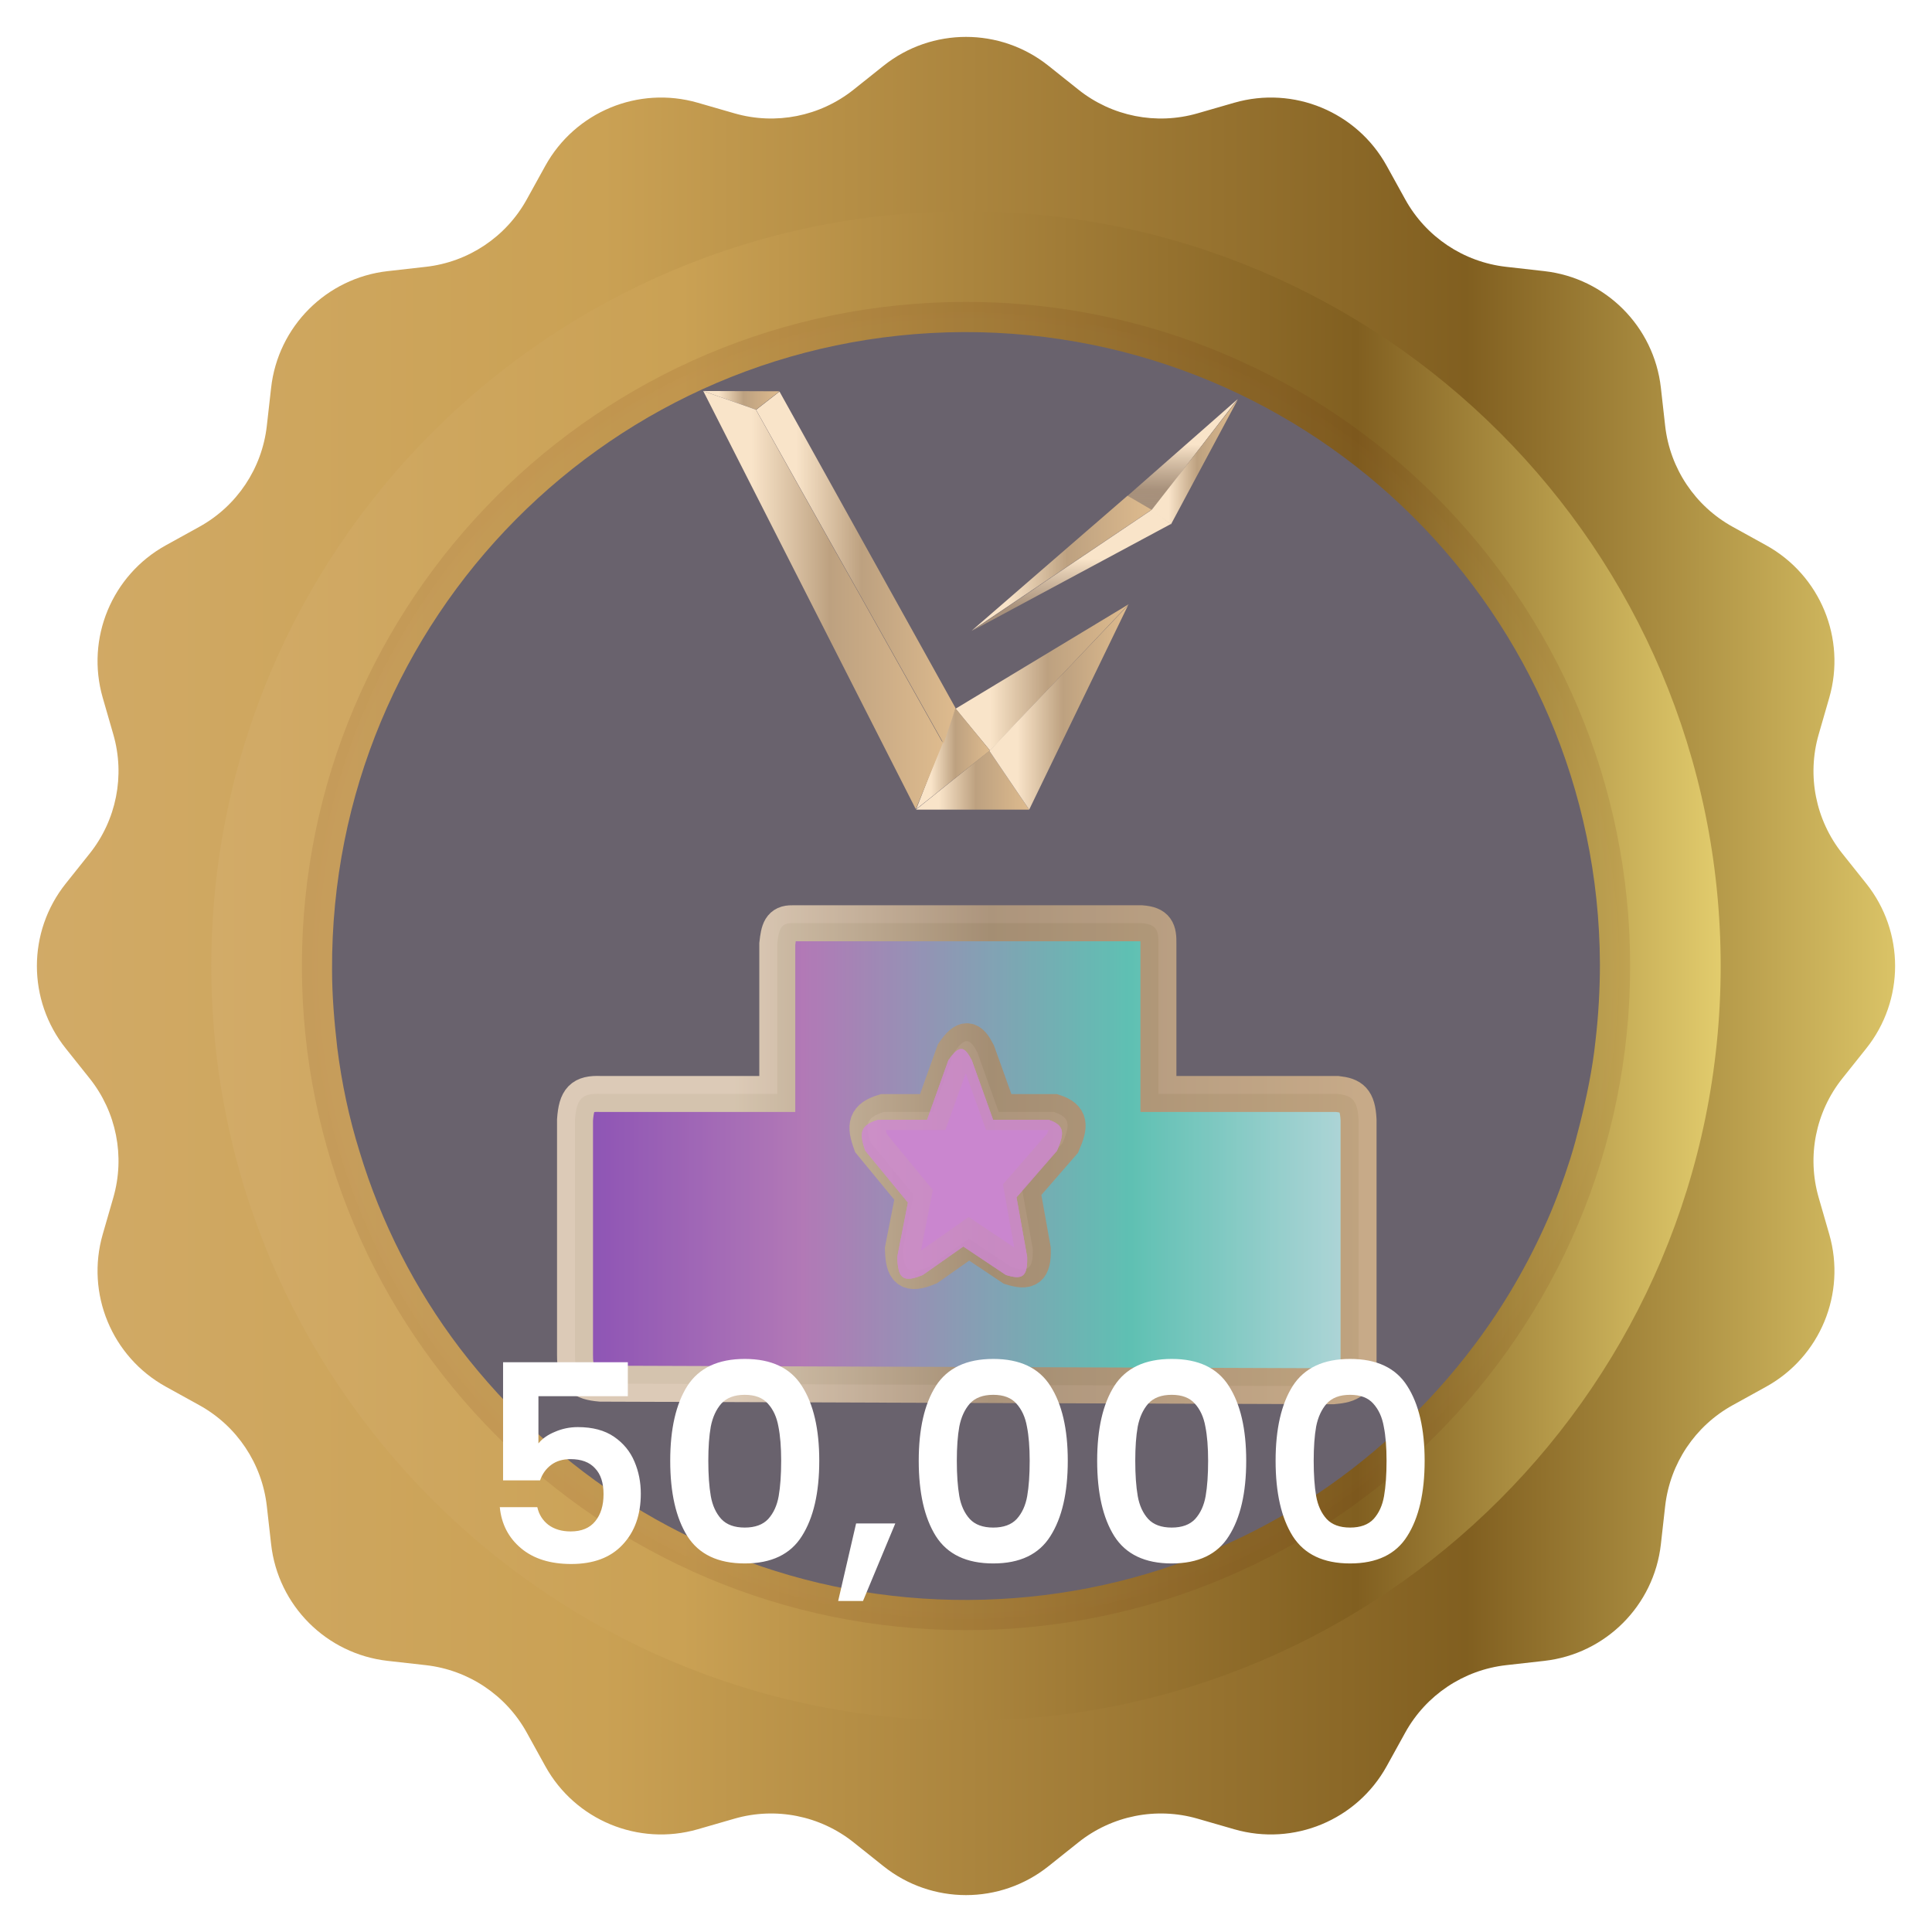 <svg width="84" height="84" viewBox="0 0 84 84" fill="none" xmlns="http://www.w3.org/2000/svg">
<path d="M38.415 2.859C40.512 1.186 43.488 1.186 45.585 2.859L46.888 3.898C48.345 5.06 50.274 5.444 52.065 4.928L53.666 4.466C56.244 3.724 58.993 4.862 60.291 7.21L61.097 8.669C61.998 10.3 63.634 11.393 65.486 11.601L67.142 11.788C69.808 12.088 71.912 14.192 72.212 16.858L72.398 18.514C72.607 20.366 73.7 22.002 75.331 22.903L76.79 23.709C79.138 25.007 80.276 27.756 79.534 30.334L79.072 31.935C78.556 33.726 78.94 35.655 80.102 37.112L81.141 38.415C82.814 40.512 82.814 43.488 81.141 45.585L80.102 46.888C78.94 48.345 78.556 50.274 79.072 52.065L79.534 53.666C80.276 56.244 79.138 58.993 76.79 60.291L75.331 61.097C73.7 61.998 72.607 63.634 72.398 65.486L72.212 67.142C71.912 69.808 69.808 71.912 67.142 72.212L65.486 72.398C63.634 72.607 61.998 73.7 61.097 75.331L60.291 76.79C58.993 79.138 56.244 80.276 53.666 79.534L52.065 79.072C50.274 78.556 48.345 78.94 46.888 80.102L45.585 81.141C43.488 82.814 40.512 82.814 38.415 81.141L37.112 80.102C35.655 78.94 33.726 78.556 31.935 79.072L30.334 79.534C27.756 80.276 25.007 79.138 23.709 76.79L22.903 75.331C22.002 73.7 20.366 72.607 18.514 72.398L16.858 72.212C14.192 71.912 12.088 69.808 11.788 67.142L11.601 65.486C11.393 63.634 10.3 61.998 8.669 61.097L7.21 60.291C4.862 58.993 3.724 56.244 4.466 53.666L4.928 52.065C5.444 50.274 5.06 48.345 3.898 46.888L2.859 45.585C1.186 43.488 1.186 40.512 2.859 38.415L3.898 37.112C5.06 35.655 5.444 33.726 4.928 31.935L4.466 30.334C3.724 27.756 4.862 25.007 7.21 23.709L8.669 22.903C10.3 22.002 11.393 20.366 11.601 18.514L11.788 16.858C12.088 14.192 14.192 12.088 16.858 11.788L18.514 11.601C20.366 11.393 22.002 10.3 22.903 8.669L23.709 7.21C25.007 4.862 27.756 3.724 30.334 4.466L31.935 4.928C33.726 5.444 35.655 5.06 37.112 3.898L38.415 2.859Z" fill="url(#paint0_linear_341_1779)"/>
<path d="M41.999 74.813C60.121 74.813 74.812 60.122 74.812 42.001C74.812 23.879 60.121 9.188 41.999 9.188C23.877 9.188 9.187 23.879 9.187 42.001C9.187 60.122 23.877 74.813 41.999 74.813Z" fill="url(#paint1_linear_341_1779)"/>
<path opacity="0.18" d="M42.001 70.876C57.948 70.876 70.876 57.948 70.876 42.001C70.876 26.053 57.948 13.126 42.001 13.126C26.053 13.126 13.126 26.053 13.126 42.001C13.126 57.948 26.053 70.876 42.001 70.876Z" fill="url(#paint2_radial_341_1779)" fill-opacity="0.5"/>
<path d="M69.562 41.904C69.562 43.033 69.497 44.163 69.368 45.26C69.239 46.487 68.98 47.713 68.689 48.875C68.56 49.392 68.431 49.876 68.269 50.392C67.979 51.296 67.655 52.199 67.268 53.071C66.428 54.975 65.394 56.75 64.166 58.396C63.132 59.784 61.968 61.075 60.676 62.269C55.797 66.787 49.27 69.531 42.096 69.563C34.923 69.595 28.364 66.884 23.452 62.398C22.192 61.236 21.029 59.977 19.995 58.622C18.056 56.072 16.57 53.168 15.633 50.069C15.18 48.617 14.857 47.1 14.663 45.551C14.534 44.421 14.437 43.292 14.437 42.162C14.372 26.864 26.651 14.503 41.903 14.438C57.122 14.406 69.497 26.67 69.562 41.904Z" fill="#69626D"/>
<path d="M53.808 17.355L49.024 21.559L50.064 22.208L53.808 17.355Z" fill="url(#paint3_linear_341_1779)"/>
<path d="M50.914 22.795L50.054 22.195L53.826 17.355L50.914 22.795Z" fill="url(#paint4_linear_341_1779)"/>
<path d="M49.023 21.551L42.243 27.425L50.067 22.164L49.023 21.551Z" fill="url(#paint5_linear_341_1779)"/>
<path d="M50.907 22.783L50.075 22.166L42.258 27.43L50.907 22.783Z" fill="url(#paint6_linear_341_1779)"/>
<path d="M44.744 35.201L43.014 32.645L39.825 35.201H44.744Z" fill="url(#paint7_linear_341_1779)"/>
<path d="M49.078 26.268L41.548 30.813L43.045 32.631L49.078 26.268Z" fill="url(#paint8_linear_341_1779)"/>
<path d="M43.016 32.645L44.747 35.201L49.048 26.314L43.016 32.645Z" fill="url(#paint9_linear_341_1779)"/>
<path d="M43.039 32.63L41.542 30.795L39.836 35.178L43.039 32.63Z" fill="url(#paint10_linear_341_1779)"/>
<path d="M33.892 17.025L32.873 17.82L41.027 32.331L41.547 30.789L33.892 17.025Z" fill="url(#paint11_linear_341_1779)"/>
<path d="M33.892 17.012L30.575 17L32.87 17.811L33.892 17.012Z" fill="url(#paint12_linear_341_1779)"/>
<path d="M32.862 17.811L30.575 17L39.817 35.181L40.995 32.306L32.862 17.811Z" fill="url(#paint13_linear_341_1779)"/>
<g filter="url(#filter0_b_341_1779)">
<path fill-rule="evenodd" clip-rule="evenodd" d="M26.111 60.155C25.288 60.084 24.997 59.86 25 58.918V48.684C25.067 47.779 25.294 47.526 26.111 47.56H33.795V41.037C33.863 40.42 33.94 40.128 34.443 40.138H49.625C50.285 40.186 50.377 40.442 50.365 41.037V47.56H58.142C58.763 47.632 59.022 47.797 59.067 48.684V59.255C58.989 60.026 58.744 60.199 57.956 60.267L26.111 60.155ZM41.478 45.76L40.553 48.347H38.423C37.646 48.587 37.587 48.915 37.868 49.696L39.719 51.945L39.257 54.307C39.284 55.223 39.482 55.464 40.367 55.094L42.126 53.857L43.978 55.094C44.675 55.307 44.928 55.203 44.904 54.307L44.441 51.72L46.2 49.696C46.521 48.938 46.558 48.586 45.829 48.347H43.422L42.497 45.76C42.176 45.15 41.966 45.057 41.478 45.76Z" fill="#404040"/>
</g>
<g style="mix-blend-mode:color-dodge">
<g opacity="0.8">
<g filter="url(#filter1_b_341_1779)">
<path fill-rule="evenodd" clip-rule="evenodd" d="M41.354 45.806L40.428 48.393H38.299C37.521 48.633 37.463 48.961 37.743 49.742L39.595 51.991L39.132 54.353C39.159 55.269 39.358 55.51 40.243 55.14L42.002 53.903L43.853 55.14C44.551 55.353 44.804 55.249 44.779 54.353L44.316 51.767L46.075 49.742C46.397 48.985 46.434 48.633 45.705 48.393H43.298L42.372 45.806C42.052 45.196 41.842 45.104 41.354 45.806Z" fill="#CE87D3"/>
<path d="M40.428 48.393L41.354 45.806C41.842 45.104 42.052 45.196 42.372 45.806L43.298 48.393H45.705C46.434 48.633 46.397 48.985 46.075 49.742L44.316 51.767L44.779 54.353C44.804 55.249 44.551 55.353 43.853 55.14L42.002 53.903L40.243 55.14C39.358 55.51 39.159 55.269 39.132 54.353L39.595 51.991L37.743 49.742C37.463 48.961 37.521 48.633 38.299 48.393H40.428Z" fill="#CE87D3"/>
</g>
<g filter="url(#filter2_b_341_1779)">
<path fill-rule="evenodd" clip-rule="evenodd" d="M26.112 60.159C25.289 60.088 24.998 59.864 25.001 58.922V48.689C25.068 47.783 25.294 47.53 26.112 47.564H33.795V41.042C33.864 40.424 33.941 40.132 34.444 40.142H49.626C50.286 40.191 50.377 40.447 50.366 41.042V47.564H58.142C58.764 47.636 59.023 47.802 59.068 48.689V59.26C58.99 60.03 58.745 60.204 57.957 60.272L26.112 60.159ZM41.479 45.765L40.553 48.351H38.424C37.646 48.591 37.588 48.919 37.869 49.701L39.72 51.95L39.257 54.311C39.285 55.227 39.483 55.469 40.368 55.099L42.127 53.861L43.979 55.099C44.676 55.312 44.929 55.208 44.904 54.311L44.441 51.725L46.2 49.701C46.522 48.943 46.559 48.591 45.83 48.351H43.423L42.497 45.765C42.177 45.154 41.967 45.062 41.479 45.765Z" fill="url(#paint14_linear_341_1779)"/>
<path fill-rule="evenodd" clip-rule="evenodd" d="M26.112 60.159C25.289 60.088 24.998 59.864 25.001 58.922V48.689C25.068 47.783 25.294 47.53 26.112 47.564H33.795V41.042C33.864 40.424 33.941 40.132 34.444 40.142H49.626C50.286 40.191 50.377 40.447 50.366 41.042V47.564H58.142C58.764 47.636 59.023 47.802 59.068 48.689V59.26C58.99 60.03 58.745 60.204 57.957 60.272L26.112 60.159ZM41.479 45.765L40.553 48.351H38.424C37.646 48.591 37.588 48.919 37.869 49.701L39.72 51.95L39.257 54.311C39.285 55.227 39.483 55.469 40.368 55.099L42.127 53.861L43.979 55.099C44.676 55.312 44.929 55.208 44.904 54.311L44.441 51.725L46.2 49.701C46.522 48.943 46.559 48.591 45.83 48.351H43.423L42.497 45.765C42.177 45.154 41.967 45.062 41.479 45.765Z" stroke="url(#paint15_linear_341_1779)" stroke-width="1.564"/>
</g>
</g>
</g>
<g opacity="0.8">
<g filter="url(#filter3_b_341_1779)">
<path fill-rule="evenodd" clip-rule="evenodd" d="M41.234 46.099L40.308 48.686H38.179C37.401 48.926 37.343 49.254 37.624 50.035L39.475 52.284L39.012 54.646C39.039 55.562 39.238 55.803 40.123 55.433L41.882 54.196L43.734 55.433C44.431 55.646 44.684 55.542 44.659 54.646L44.196 52.059L45.955 50.035C46.277 49.278 46.314 48.925 45.585 48.686H43.178L42.252 46.099C41.932 45.489 41.722 45.397 41.234 46.099Z" fill="#CE87D3"/>
<path d="M40.308 48.686L41.234 46.099C41.722 45.397 41.932 45.489 42.252 46.099L43.178 48.686H45.585C46.314 48.925 46.277 49.278 45.955 50.035L44.196 52.059L44.659 54.646C44.684 55.542 44.431 55.646 43.734 55.433L41.882 54.196L40.123 55.433C39.238 55.803 39.039 55.562 39.012 54.646L39.475 52.284L37.624 50.035C37.343 49.254 37.401 48.926 38.179 48.686H40.308Z" fill="#CE87D3"/>
</g>
</g>
<path d="M27.297 60.704H23.41V62.756C23.578 62.548 23.817 62.38 24.13 62.252C24.442 62.116 24.773 62.048 25.125 62.048C25.765 62.048 26.29 62.188 26.698 62.468C27.105 62.748 27.401 63.108 27.585 63.548C27.77 63.98 27.861 64.444 27.861 64.94C27.861 65.86 27.598 66.6 27.07 67.16C26.549 67.72 25.805 68 24.837 68C23.925 68 23.198 67.772 22.654 67.316C22.11 66.86 21.802 66.264 21.73 65.528H23.361C23.433 65.848 23.593 66.104 23.841 66.296C24.098 66.488 24.422 66.584 24.814 66.584C25.285 66.584 25.642 66.436 25.881 66.14C26.122 65.844 26.241 65.452 26.241 64.964C26.241 64.468 26.117 64.092 25.869 63.836C25.63 63.572 25.273 63.44 24.802 63.44C24.465 63.44 24.186 63.524 23.962 63.692C23.738 63.86 23.578 64.084 23.482 64.364H21.873V59.228H27.297V60.704ZM29.14 63.512C29.14 62.128 29.388 61.044 29.884 60.26C30.388 59.476 31.22 59.084 32.38 59.084C33.54 59.084 34.368 59.476 34.864 60.26C35.368 61.044 35.62 62.128 35.62 63.512C35.62 64.904 35.368 65.996 34.864 66.788C34.368 67.58 33.54 67.976 32.38 67.976C31.22 67.976 30.388 67.58 29.884 66.788C29.388 65.996 29.14 64.904 29.14 63.512ZM33.964 63.512C33.964 62.92 33.924 62.424 33.844 62.024C33.772 61.616 33.62 61.284 33.388 61.028C33.164 60.772 32.828 60.644 32.38 60.644C31.932 60.644 31.592 60.772 31.36 61.028C31.136 61.284 30.984 61.616 30.904 62.024C30.832 62.424 30.796 62.92 30.796 63.512C30.796 64.12 30.832 64.632 30.904 65.048C30.976 65.456 31.128 65.788 31.36 66.044C31.592 66.292 31.932 66.416 32.38 66.416C32.828 66.416 33.168 66.292 33.4 66.044C33.632 65.788 33.784 65.456 33.856 65.048C33.928 64.632 33.964 64.12 33.964 63.512ZM38.926 66.236L37.522 69.608H36.442L37.222 66.236H38.926ZM39.945 63.512C39.945 62.128 40.193 61.044 40.689 60.26C41.193 59.476 42.025 59.084 43.185 59.084C44.345 59.084 45.173 59.476 45.669 60.26C46.173 61.044 46.425 62.128 46.425 63.512C46.425 64.904 46.173 65.996 45.669 66.788C45.173 67.58 44.345 67.976 43.185 67.976C42.025 67.976 41.193 67.58 40.689 66.788C40.193 65.996 39.945 64.904 39.945 63.512ZM44.769 63.512C44.769 62.92 44.729 62.424 44.649 62.024C44.577 61.616 44.425 61.284 44.193 61.028C43.969 60.772 43.633 60.644 43.185 60.644C42.737 60.644 42.397 60.772 42.165 61.028C41.941 61.284 41.789 61.616 41.709 62.024C41.637 62.424 41.601 62.92 41.601 63.512C41.601 64.12 41.637 64.632 41.709 65.048C41.781 65.456 41.933 65.788 42.165 66.044C42.397 66.292 42.737 66.416 43.185 66.416C43.633 66.416 43.973 66.292 44.205 66.044C44.437 65.788 44.589 65.456 44.661 65.048C44.733 64.632 44.769 64.12 44.769 63.512ZM47.703 63.512C47.703 62.128 47.951 61.044 48.447 60.26C48.951 59.476 49.783 59.084 50.943 59.084C52.103 59.084 52.931 59.476 53.427 60.26C53.931 61.044 54.183 62.128 54.183 63.512C54.183 64.904 53.931 65.996 53.427 66.788C52.931 67.58 52.103 67.976 50.943 67.976C49.783 67.976 48.951 67.58 48.447 66.788C47.951 65.996 47.703 64.904 47.703 63.512ZM52.527 63.512C52.527 62.92 52.487 62.424 52.407 62.024C52.335 61.616 52.183 61.284 51.951 61.028C51.727 60.772 51.391 60.644 50.943 60.644C50.495 60.644 50.155 60.772 49.923 61.028C49.699 61.284 49.547 61.616 49.467 62.024C49.395 62.424 49.359 62.92 49.359 63.512C49.359 64.12 49.395 64.632 49.467 65.048C49.539 65.456 49.691 65.788 49.923 66.044C50.155 66.292 50.495 66.416 50.943 66.416C51.391 66.416 51.731 66.292 51.963 66.044C52.195 65.788 52.347 65.456 52.419 65.048C52.491 64.632 52.527 64.12 52.527 63.512ZM55.461 63.512C55.461 62.128 55.709 61.044 56.205 60.26C56.709 59.476 57.541 59.084 58.7 59.084C59.861 59.084 60.688 59.476 61.184 60.26C61.688 61.044 61.941 62.128 61.941 63.512C61.941 64.904 61.688 65.996 61.184 66.788C60.688 67.58 59.861 67.976 58.7 67.976C57.541 67.976 56.709 67.58 56.205 66.788C55.709 65.996 55.461 64.904 55.461 63.512ZM60.285 63.512C60.285 62.92 60.245 62.424 60.164 62.024C60.093 61.616 59.941 61.284 59.709 61.028C59.484 60.772 59.148 60.644 58.7 60.644C58.252 60.644 57.913 60.772 57.681 61.028C57.456 61.284 57.304 61.616 57.224 62.024C57.153 62.424 57.117 62.92 57.117 63.512C57.117 64.12 57.153 64.632 57.224 65.048C57.297 65.456 57.449 65.788 57.681 66.044C57.913 66.292 58.252 66.416 58.7 66.416C59.148 66.416 59.489 66.292 59.721 66.044C59.953 65.788 60.105 65.456 60.176 65.048C60.248 64.632 60.285 64.12 60.285 63.512Z" fill="white"/>
<defs>
<filter id="filter0_b_341_1779" x="20.828" y="35.966" width="42.411" height="28.473" filterUnits="userSpaceOnUse" color-interpolation-filters="sRGB">
<feFlood flood-opacity="0" result="BackgroundImageFix"/>
<feGaussianBlur in="BackgroundImageFix" stdDeviation="2.086"/>
<feComposite in2="SourceAlpha" operator="in" result="effect1_backgroundBlur_341_1779"/>
<feBlend mode="normal" in="SourceGraphic" in2="effect1_backgroundBlur_341_1779" result="shape"/>
</filter>
<filter id="filter1_b_341_1779" x="33.418" y="41.142" width="17.048" height="18.337" filterUnits="userSpaceOnUse" color-interpolation-filters="sRGB">
<feFlood flood-opacity="0" result="BackgroundImageFix"/>
<feGaussianBlur in="BackgroundImageFix" stdDeviation="2.086"/>
<feComposite in2="SourceAlpha" operator="in" result="effect1_backgroundBlur_341_1779"/>
<feBlend mode="normal" in="SourceGraphic" in2="effect1_backgroundBlur_341_1779" result="shape"/>
</filter>
<filter id="filter2_b_341_1779" x="20.047" y="35.188" width="43.975" height="30.038" filterUnits="userSpaceOnUse" color-interpolation-filters="sRGB">
<feFlood flood-opacity="0" result="BackgroundImageFix"/>
<feGaussianBlur in="BackgroundImageFix" stdDeviation="2.086"/>
<feComposite in2="SourceAlpha" operator="in" result="effect1_backgroundBlur_341_1779"/>
<feBlend mode="normal" in="SourceGraphic" in2="effect1_backgroundBlur_341_1779" result="shape"/>
</filter>
<filter id="filter3_b_341_1779" x="33.298" y="41.434" width="17.048" height="18.337" filterUnits="userSpaceOnUse" color-interpolation-filters="sRGB">
<feFlood flood-opacity="0" result="BackgroundImageFix"/>
<feGaussianBlur in="BackgroundImageFix" stdDeviation="2.086"/>
<feComposite in2="SourceAlpha" operator="in" result="effect1_backgroundBlur_341_1779"/>
<feBlend mode="normal" in="SourceGraphic" in2="effect1_backgroundBlur_341_1779" result="shape"/>
</filter>
<linearGradient id="paint0_linear_341_1779" x1="-0.046" y1="41.986" x2="84.018" y2="41.986" gradientUnits="userSpaceOnUse">
<stop stop-color="#D2AB68"/>
<stop offset="0.312" stop-color="#CAA154"/>
<stop offset="0.759" stop-color="#815F20"/>
<stop offset="1" stop-color="#E2CC6D"/>
</linearGradient>
<linearGradient id="paint1_linear_341_1779" x1="9.151" y1="41.99" x2="74.826" y2="41.99" gradientUnits="userSpaceOnUse">
<stop stop-color="#D2AB68"/>
<stop offset="0.312" stop-color="#CAA154"/>
<stop offset="0.759" stop-color="#815F20"/>
<stop offset="1" stop-color="#E2CC6D"/>
</linearGradient>
<radialGradient id="paint2_radial_341_1779" cx="0" cy="0" r="1" gradientUnits="userSpaceOnUse" gradientTransform="translate(41.986 41.986) scale(28.861 28.861)">
<stop stop-color="white" stop-opacity="0"/>
<stop offset="1" stop-color="#571600"/>
</radialGradient>
<linearGradient id="paint3_linear_341_1779" x1="52.437" y1="19.34" x2="52.383" y2="24.193" gradientUnits="userSpaceOnUse">
<stop stop-color="#F9E4C9"/>
<stop offset="0.41" stop-color="#BDA180" stop-opacity="0.74"/>
<stop offset="1" stop-color="#DEBB8E" stop-opacity="0.42"/>
</linearGradient>
<linearGradient id="paint4_linear_341_1779" x1="50.816" y1="22.795" x2="53.826" y2="22.795" gradientUnits="userSpaceOnUse">
<stop stop-color="#F9E4C9"/>
<stop offset="0.41" stop-color="#BDA180"/>
<stop offset="1" stop-color="#DEBB8E"/>
</linearGradient>
<linearGradient id="paint5_linear_341_1779" x1="43.824" y1="27.425" x2="50.067" y2="27.425" gradientUnits="userSpaceOnUse">
<stop stop-color="#F9E4C9"/>
<stop offset="0.41" stop-color="#BDA180"/>
<stop offset="1" stop-color="#DEBB8E"/>
</linearGradient>
<linearGradient id="paint6_linear_341_1779" x1="48.429" y1="24.32" x2="48.394" y2="29.583" gradientUnits="userSpaceOnUse">
<stop stop-color="#F9E4C9"/>
<stop offset="0.41" stop-color="#BDA180" stop-opacity="0.74"/>
<stop offset="1" stop-color="#DEBB8E" stop-opacity="0.42"/>
</linearGradient>
<linearGradient id="paint7_linear_341_1779" x1="40.818" y1="35.201" x2="44.744" y2="35.201" gradientUnits="userSpaceOnUse">
<stop stop-color="#F9E4C9"/>
<stop offset="0.41" stop-color="#BDA180"/>
<stop offset="1" stop-color="#DEBB8E"/>
</linearGradient>
<linearGradient id="paint8_linear_341_1779" x1="43.069" y1="32.631" x2="49.078" y2="32.631" gradientUnits="userSpaceOnUse">
<stop stop-color="#F9E4C9"/>
<stop offset="0.41" stop-color="#BDA180"/>
<stop offset="1" stop-color="#DEBB8E"/>
</linearGradient>
<linearGradient id="paint9_linear_341_1779" x1="44.234" y1="35.201" x2="49.048" y2="35.201" gradientUnits="userSpaceOnUse">
<stop stop-color="#F9E4C9"/>
<stop offset="0.41" stop-color="#BDA180"/>
<stop offset="1" stop-color="#DEBB8E"/>
</linearGradient>
<linearGradient id="paint10_linear_341_1779" x1="40.483" y1="35.178" x2="43.039" y2="35.178" gradientUnits="userSpaceOnUse">
<stop stop-color="#F9E4C9"/>
<stop offset="0.41" stop-color="#BDA180"/>
<stop offset="1" stop-color="#DEBB8E"/>
</linearGradient>
<linearGradient id="paint11_linear_341_1779" x1="34.625" y1="32.331" x2="41.547" y2="32.331" gradientUnits="userSpaceOnUse">
<stop stop-color="#F9E4C9"/>
<stop offset="0.41" stop-color="#BDA180"/>
<stop offset="1" stop-color="#DEBB8E"/>
</linearGradient>
<linearGradient id="paint12_linear_341_1779" x1="31.244" y1="17.811" x2="33.892" y2="17.811" gradientUnits="userSpaceOnUse">
<stop stop-color="#F9E4C9"/>
<stop offset="0.41" stop-color="#BDA180"/>
<stop offset="1" stop-color="#DEBB8E"/>
</linearGradient>
<linearGradient id="paint13_linear_341_1779" x1="32.679" y1="35.181" x2="40.995" y2="35.181" gradientUnits="userSpaceOnUse">
<stop stop-color="#F9E4C9"/>
<stop offset="0.41" stop-color="#BDA180"/>
<stop offset="1" stop-color="#DEBB8E"/>
</linearGradient>
<linearGradient id="paint14_linear_341_1779" x1="25.001" y1="50.554" x2="59.068" y2="50.554" gradientUnits="userSpaceOnUse">
<stop stop-color="#9E56D2"/>
<stop offset="0.292" stop-color="#CE87D3"/>
<stop offset="0.708" stop-color="#66E0CF"/>
<stop offset="1" stop-color="#CFFBFF"/>
</linearGradient>
<linearGradient id="paint15_linear_341_1779" x1="31.882" y1="60.272" x2="59.068" y2="60.272" gradientUnits="userSpaceOnUse">
<stop stop-color="#F9E4C9"/>
<stop offset="0.41" stop-color="#BDA180"/>
<stop offset="1" stop-color="#DEBB8E"/>
</linearGradient>
</defs>
</svg>
